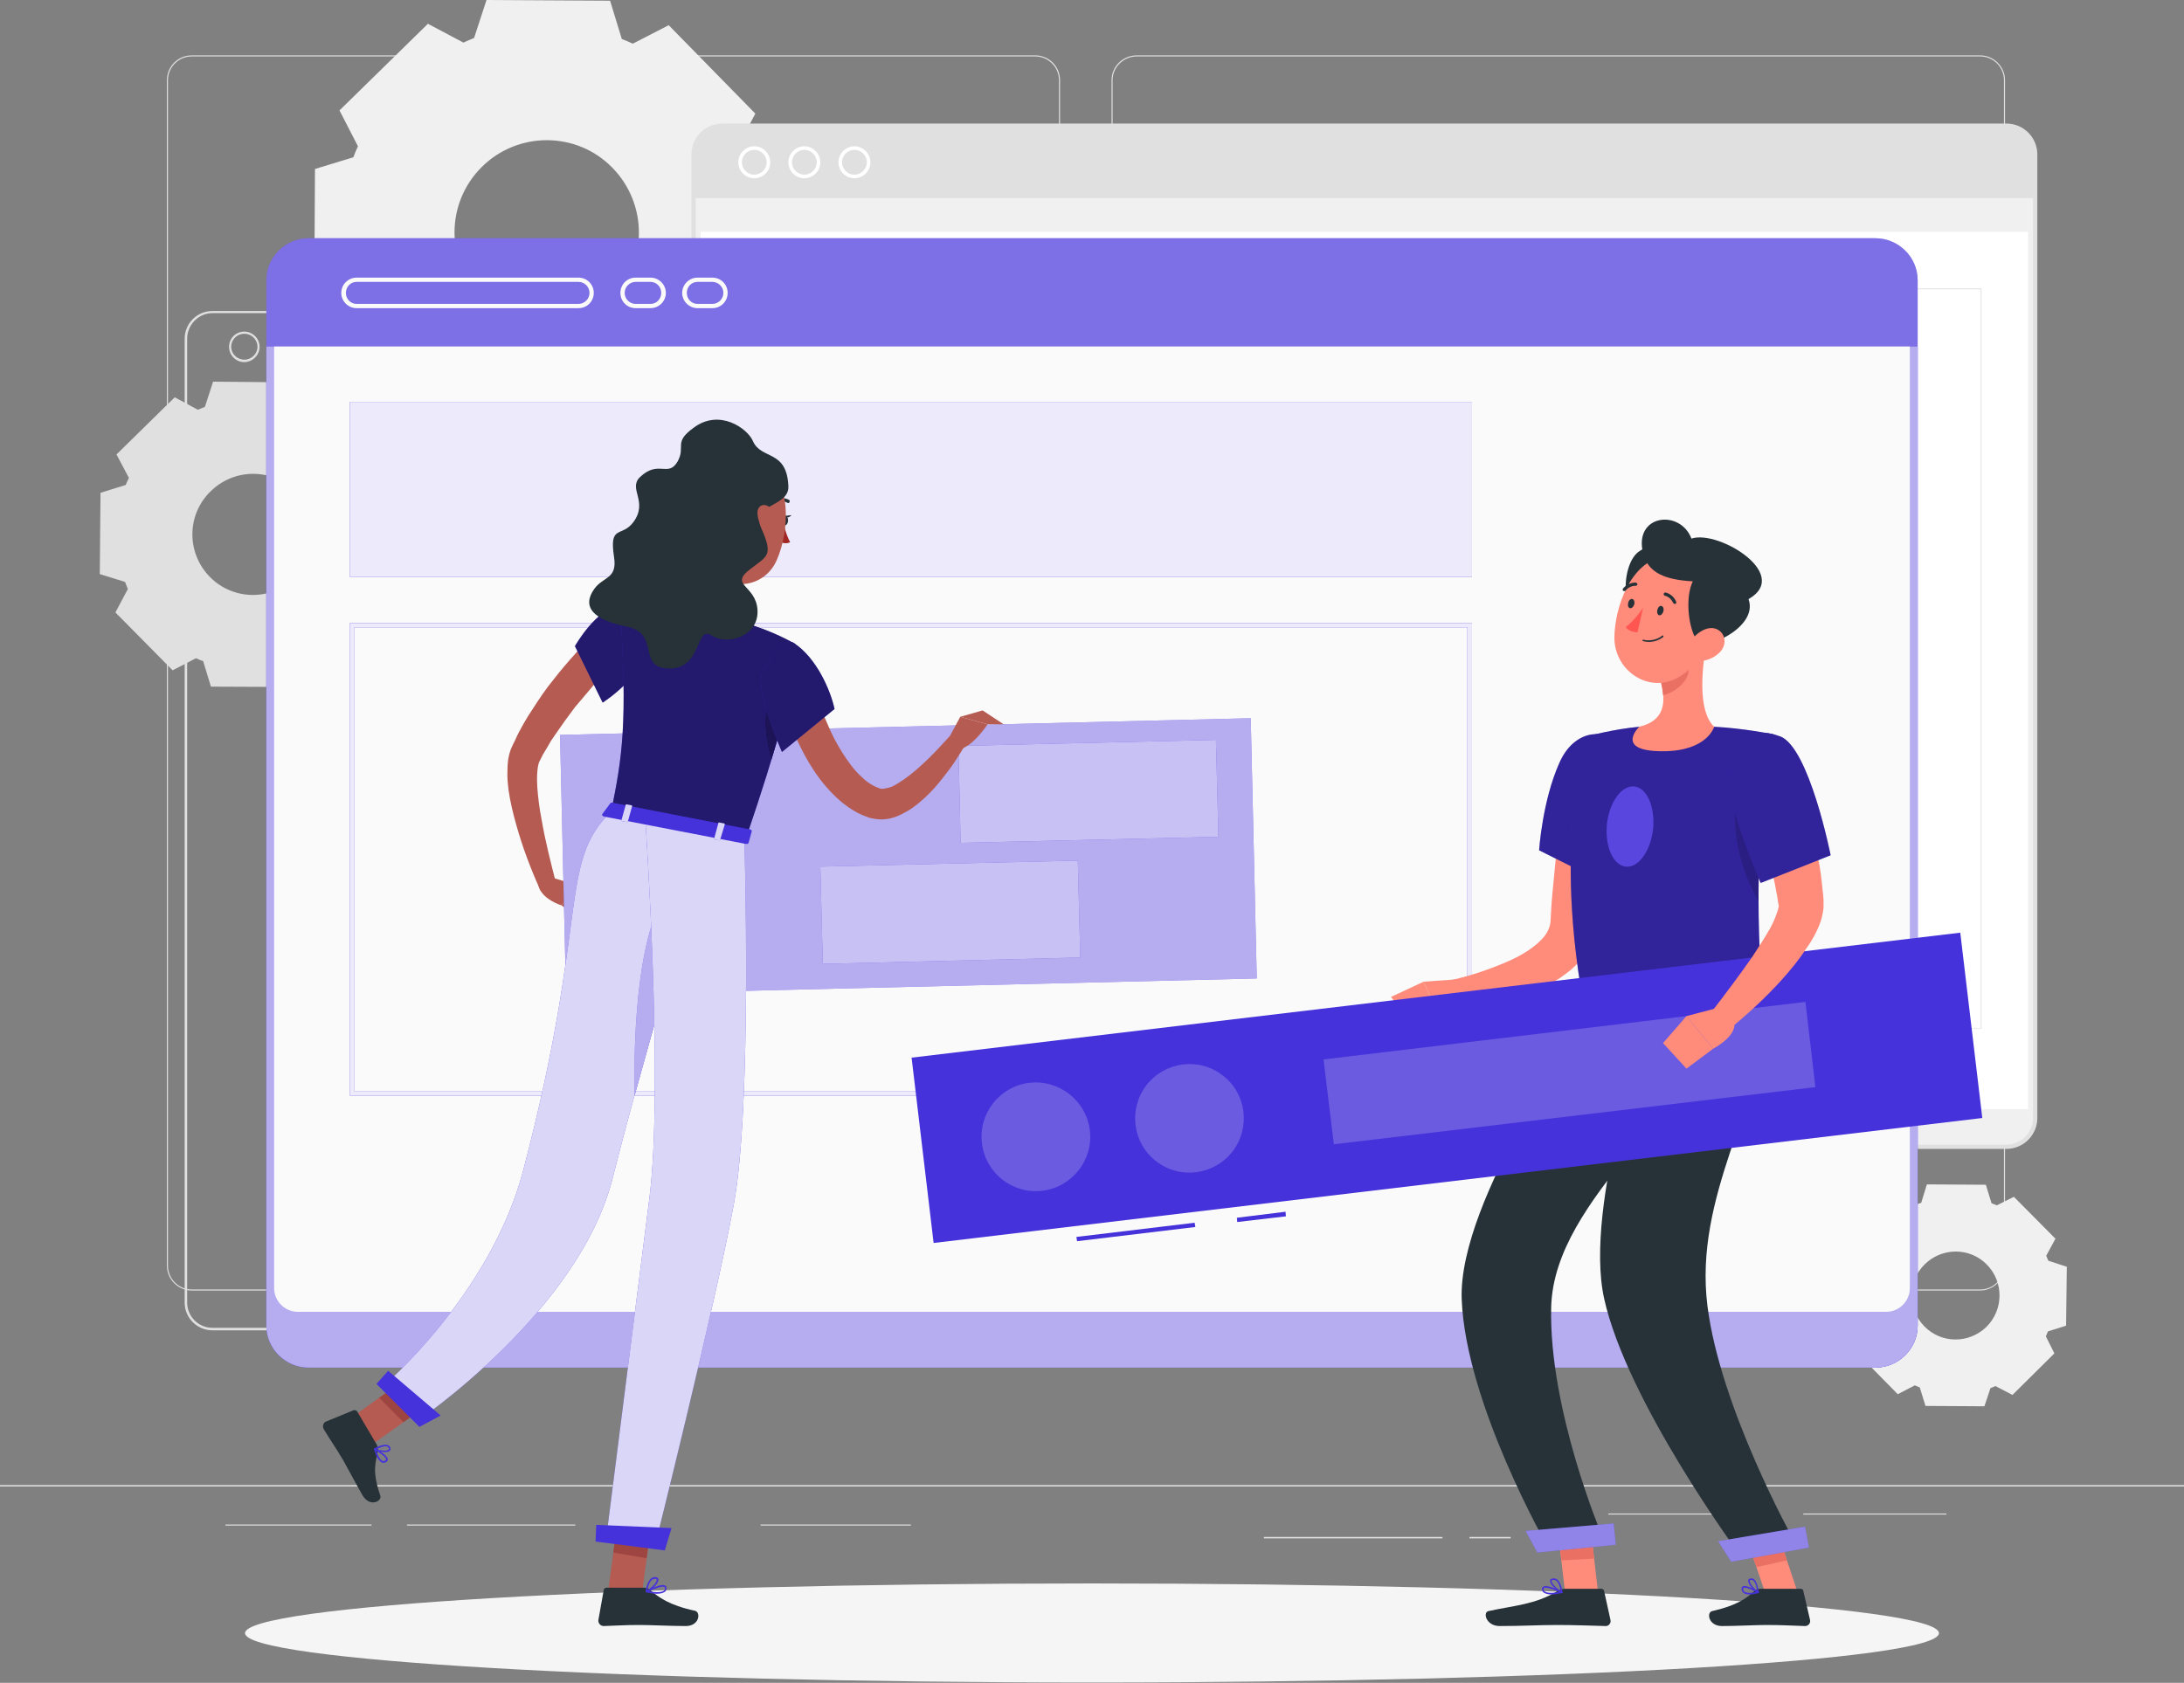 <svg xmlns="http://www.w3.org/2000/svg" viewBox="0 0 615 474" width="615" height="474"><rect x="0" y="0" width="615" height="474" fill="#808080" stroke="none"/><title>5204985_Setup 1-svg</title><style>		.s0 { fill: #e0e0e0 } 		.s1 { fill: #f0f0f0 } 		.s2 { fill: #ffffff } 		.s3 { fill: #e6e6e6 } 		.s4 { fill: #f5f5f5 } 		.s5 { fill: #4632da } 		.s6 { opacity: .3;fill: #ffffff } 		.s7 { fill: #fafafa } 		.s8 { opacity: .6;fill: #ffffff } 		.s9 { opacity: .9;fill: #ffffff } 		.s10 { fill: #ff8b7b } 		.s11 { fill: #263238 } 		.s12 { opacity: .3;fill: #000000 } 		.s13 { fill: #ea7063 } 		.s14 { opacity: .1;fill: #ffffff } 		.s15 { opacity: .4;fill: #000000 } 		.s16 { opacity: .4;fill: #ffffff } 		.s17 { fill: #ff5652 } 		.s18 { opacity: .2;fill: #ffffff } 		.s19 { fill: #b55b52 } 		.s20 { opacity: .5;fill: #000000 } 		.s21 { opacity: .7;fill: #ffffff } 		.s22 { fill: #a02724 } 		.s23 { fill: #9e4541 } 		.s24 { opacity: .6;fill: #000000 } 		.s25 { opacity: .8;fill: #ffffff } 	</style><path id="Layer" class="s0" d="m615 418.3h-615v0.4h615z"></path><path id="Layer" class="s0" d="m548.1 426.3h-40.3v0.3h40.3z"></path><path id="Layer" class="s0" d="m406.2 432.9h-50.3v0.4h50.3z"></path><path id="Layer" class="s0" d="m425.4 432.9h-11.6v0.4h11.6z"></path><path id="Layer" class="s0" d="m162 429.4h-47.4v0.3h47.4z"></path><path id="Layer" class="s0" d="m256.5 429.4h-42.3v0.3h42.3z"></path><path id="Layer" class="s0" d="m495.9 426.3h-43v0.3h43z"></path><path id="Layer" class="s0" d="m104.6 429.4h-41.1v0.3h41.1z"></path><path id="Layer" fill-rule="evenodd" class="s0" d="m291.5 363.5h-237.5c-3.9 0-7-3.2-7-7v-333.9c0-3.9 3.1-7 7-7h237.5c3.9 0 7 3.1 7 7v333.9c0 3.8-3.1 7-7 7zm-237.5-347.6c-3.7 0-6.7 3-6.7 6.7v333.9c0 3.7 3 6.7 6.7 6.7h237.5c3.7 0 6.7-3 6.7-6.7v-333.9c0-3.7-3-6.7-6.7-6.7z"></path><path id="Layer" fill-rule="evenodd" class="s0" d="m557.6 363.5h-237.5c-3.9 0-7.1-3.2-7.1-7v-333.9c0-3.9 3.2-7 7.1-7h237.5c3.8 0 7 3.1 7 7v333.9c0 3.8-3.2 7-7 7zm-237.5-347.6c-3.7 0-6.8 3-6.8 6.7v333.9c0 3.7 3.1 6.7 6.8 6.7h237.5c3.7 0 6.7-3 6.7-6.7v-333.9c0-3.7-3-6.7-6.7-6.7z"></path><path id="Layer" fill-rule="evenodd" class="s1" d="m177.4 118.9q-1.5 0.7-3 1.3l-3.5 10.8-34.8-0.3-3.3-10.8q0 0 0 0-1.6-0.6-3.1-1.3l-10.1 5.2-24.4-24.8 5.3-10q0 0 0 0-0.7-1.6-1.3-3.1l-10.7-3.5 0.2-34.8 10.8-3.3q0.6-1.6 1.3-3.1l-5.2-10.1 24.9-24.4 10 5.3q0 0 0 0 1.5-0.7 3-1.3l3.5-10.7 34.8 0.2 3.3 10.8q1.6 0.6 3.1 1.3 0 0 0 0l10.1-5.2 24.4 24.9-5.3 10q0.7 1.5 1.3 3l10.8 3.5-0.3 34.8-10.8 3.3q0 0 0 0-0.6 1.6-1.3 3.1 0 0 0 0l5.2 10.1-24.9 24.4zm-5-71.7c-10-10.2-26.5-10.3-36.7-0.2-10.2 10.1-10.3 26.5-0.2 36.7 10 10.2 26.5 10.3 36.7 0.3 10.2-10.1 10.3-26.5 0.2-36.8z"></path><path id="Layer" fill-rule="evenodd" class="s0" d="m86.6 185.6q-1 0.5-2 0.8l-2.3 7.1-22.9-0.1-2.2-7.2q-1-0.3-2-0.8l-6.6 3.4-16.1-16.3 3.5-6.6q-0.4-1-0.8-2l-7.1-2.2 0.2-22.9 7.1-2.2q0.4-1 0.9-2l-3.5-6.6 16.4-16.1 6.5 3.5q0 0 0 0 1-0.4 2-0.8l2.3-7.1 22.9 0.2 2.2 7.1q1 0.4 2 0.8l6.6-3.4 16.1 16.3-3.5 6.6q0.4 1 0.8 2l7.1 2.3-0.2 22.9-7.1 2.1q-0.4 1-0.9 2 0 0 0 0l3.5 6.6-16.4 16.1zm-3.2-47.1c-6.7-6.7-17.4-6.7-24.1-0.1-6.8 6.6-6.8 17.4-0.2 24.1 6.6 6.7 17.4 6.8 24.1 0.1 6.7-6.6 6.8-17.4 0.2-24.1z"></path><path id="Layer" fill-rule="evenodd" class="s1" d="m561.9 390.4q-0.7 0.3-1.4 0.6l-1.7 5.1-16.6-0.1-1.6-5.2q-0.7-0.3-1.4-0.6l-4.8 2.5-11.7-11.9 2.5-4.7q-0.3-0.8-0.6-1.5l-5.1-1.6 0.1-16.7 5.2-1.5q0.2-0.8 0.6-1.5l-2.5-4.8 11.8-11.7 4.8 2.6q0 0 0 0 0.7-0.4 1.5-0.6l1.6-5.2 16.6 0.1 1.6 5.2q0.8 0.3 1.5 0.6 0 0 0 0l4.8-2.4 11.7 11.8-2.6 4.8q0.3 0.7 0.6 1.4l5.2 1.7-0.2 16.6-5.1 1.6q-0.3 0.7-0.6 1.4 0 0 0 0l2.4 4.8-11.8 11.7zm-2.4-34.2c-4.8-4.9-12.6-4.9-17.5-0.1-4.9 4.8-4.9 12.6-0.1 17.5 4.8 4.9 12.6 4.9 17.5 0.1 4.8-4.8 4.9-12.6 0.1-17.5z"></path><path id="Layer" fill-rule="evenodd" class="s0" d="m421.4 374.7h-361.6c-4.3 0-7.8-3.5-7.8-7.8v-271.5c0-4.3 3.5-7.8 7.8-7.8h361.6c4.3 0 7.8 3.5 7.8 7.8v271.5c0 4.3-3.5 7.8-7.8 7.8zm-361.6-286.5c-3.9 0-7.1 3.3-7.1 7.2v271.5c0 3.9 3.2 7.1 7.1 7.1h361.6c3.9 0 7.2-3.2 7.2-7.1v-271.5c0-3.9-3.3-7.2-7.2-7.2z"></path><path id="Layer" fill-rule="evenodd" class="s0" d="m68.8 102c-2.4 0-4.3-2-4.3-4.3 0-2.4 1.9-4.3 4.3-4.3 2.3 0 4.3 1.9 4.3 4.3 0 2.3-2 4.3-4.3 4.3zm0-8c-2 0-3.7 1.6-3.7 3.7 0 2 1.7 3.6 3.7 3.6 2 0 3.7-1.6 3.7-3.6 0-2.1-1.7-3.7-3.7-3.7z"></path><path id="Layer" fill-rule="evenodd" class="s0" d="m82.9 102c-2.4 0-4.3-2-4.3-4.3 0-2.4 1.9-4.3 4.3-4.3 2.4 0 4.3 1.9 4.3 4.3 0 2.3-1.9 4.3-4.3 4.3zm0-8c-2 0-3.7 1.6-3.7 3.7 0 2 1.7 3.6 3.7 3.6 2 0 3.7-1.6 3.7-3.6 0-2.1-1.7-3.7-3.7-3.7z"></path><path id="Layer" fill-rule="evenodd" class="s0" d="m97 102c-2.3 0-4.3-2-4.3-4.3 0-2.4 2-4.3 4.3-4.3 2.4 0 4.3 1.9 4.3 4.3 0 2.3-1.9 4.3-4.3 4.3zm0-8c-2 0-3.7 1.6-3.7 3.7 0 2 1.7 3.6 3.7 3.6 2 0 3.7-1.6 3.7-3.6 0-2.1-1.7-3.7-3.7-3.7z"></path><path id="Layer" class="s0" d="m565 322.4h-361.6c-4.1 0-7.5-3.4-7.5-7.5v-271.4c0-4.1 3.4-7.5 7.5-7.5h361.6c4.1 0 7.5 3.4 7.5 7.5v271.4c0 4.1-3.4 7.5-7.5 7.5z"></path><path id="Layer" fill-rule="evenodd" class="s0" d="m565 323.6h-361.6c-4.8 0-8.7-3.9-8.7-8.7v-271.4c0-4.8 3.9-8.7 8.7-8.7h361.6c4.8 0 8.7 3.9 8.7 8.7v271.4c0 4.8-3.9 8.7-8.7 8.7zm-361.6-286.4c-3.4 0-6.2 2.8-6.2 6.3v271.4c0 3.5 2.8 6.3 6.2 6.3h361.6c3.4 0 6.2-2.8 6.2-6.3v-271.4c0-3.5-2.8-6.3-6.2-6.3z"></path><path id="Layer" class="s1" d="m195.9 55.4v259.5c0 4.1 3.4 7.5 7.5 7.5h361.6c4.1 0 7.5-3.4 7.5-7.5v-259.5z"></path><path id="Layer" class="s2" d="m571.1 65.3h-373.8v247.1h373.8z"></path><path id="Layer" fill-rule="evenodd" class="s3" d="m557.9 289.8h-347.3q-0.2 0-0.2-0.1v-208.4q0-0.1 0.2-0.1h347.3q0.1 0 0.1 0.1v208.4c0 0.1-0.1 0.1-0.1 0.1zm-347.2-0.2h347v-208.1h-347z"></path><path id="Layer" fill-rule="evenodd" class="s2" d="m212.4 50.2c-2.5 0-4.5-2-4.5-4.5 0-2.4 2-4.5 4.5-4.5 2.5 0 4.5 2.1 4.5 4.5 0 2.5-2 4.5-4.5 4.5zm0-8c-1.9 0-3.5 1.6-3.5 3.5 0 1.9 1.6 3.5 3.5 3.5 1.9 0 3.5-1.6 3.5-3.5 0-1.9-1.6-3.5-3.5-3.5z"></path><path id="Layer" fill-rule="evenodd" class="s2" d="m226.5 50.2c-2.5 0-4.5-2-4.5-4.5 0-2.4 2-4.5 4.5-4.5 2.5 0 4.5 2.1 4.5 4.5 0 2.5-2 4.5-4.5 4.5zm0-8c-1.9 0-3.5 1.6-3.5 3.5 0 1.9 1.6 3.5 3.5 3.5 1.9 0 3.5-1.6 3.5-3.5 0-1.9-1.6-3.5-3.5-3.5z"></path><path id="Layer" fill-rule="evenodd" class="s2" d="m240.6 50.2c-2.5 0-4.5-2-4.5-4.5 0-2.4 2-4.5 4.5-4.5 2.5 0 4.5 2.1 4.5 4.5 0 2.5-2 4.5-4.5 4.5zm0-8c-1.9 0-3.5 1.6-3.5 3.5 0 1.9 1.6 3.5 3.5 3.5 1.9 0 3.5-1.6 3.5-3.5 0-1.9-1.6-3.5-3.5-3.5z"></path><path id="Layer" class="s0" d="m572.5 54.9h-376.6v0.9h376.6z"></path><path id="Layer" class="s1" d="m366.7 265.4h172.2v-175.5h-172.2z"></path><path id="Layer" class="s1" d="m219.1 147h113.7v-57.1h-113.7z"></path><path id="Layer" class="s1" d="m219.1 312.4h113.7v-144.1h-113.7z"></path><path id="Layer" class="s4" d="m307.5 473.9c131.7 0 238.5-6.2 238.5-13.9 0-7.7-106.8-14-238.5-14-131.7 0-238.5 6.3-238.5 14 0 7.7 106.8 13.9 238.5 13.9z"></path><path id="Layer" class="s5" d="m528.1 67.1h-441.2c-6.5 0-11.9 5.3-11.9 11.8v294.5c0 6.5 5.4 11.8 11.9 11.8h441.2c6.5 0 11.9-5.3 11.9-11.8v-294.5c0-6.5-5.4-11.8-11.9-11.8z"></path><path id="Layer" class="s6" d="m528.1 67.1h-441.2c-6.5 0-11.9 5.3-11.9 11.8v294.5c0 6.5 5.4 11.8 11.9 11.8h441.2c6.5 0 11.9-5.3 11.9-11.8v-294.5c0-6.5-5.4-11.8-11.9-11.8z"></path><path id="Layer" fill-rule="evenodd" class="s7" d="m162.9 86.8h-62.5c-2.3 0-4.3-1.9-4.3-4.3 0-2.4 2-4.3 4.3-4.3h62.5c2.4 0 4.3 1.9 4.3 4.3 0 2.4-1.9 4.3-4.3 4.3zm-62.5-7.4c-1.7 0-3 1.4-3 3.1 0 1.7 1.3 3.1 3 3.1h62.5c1.7 0 3.1-1.4 3.1-3.1 0-1.7-1.4-3.1-3.1-3.1z"></path><path id="Layer" fill-rule="evenodd" class="s7" d="m183.2 86.8h-4.2c-2.4 0-4.3-1.9-4.3-4.3 0-2.4 1.9-4.3 4.3-4.3h4.2c2.3 0 4.3 1.9 4.3 4.3 0 2.4-2 4.3-4.3 4.3zm-4.2-7.4c-1.7 0-3.1 1.4-3.1 3.1 0 1.7 1.4 3.1 3.1 3.1h4.2c1.7 0 3-1.4 3-3.1 0-1.7-1.3-3.1-3-3.1z"></path><path id="Layer" fill-rule="evenodd" class="s7" d="m200.6 86.8h-4.2c-2.3 0-4.3-1.9-4.3-4.3 0-2.4 2-4.3 4.3-4.3h4.2c2.4 0 4.3 1.9 4.3 4.3 0 2.4-1.9 4.3-4.3 4.3zm-4.2-7.4c-1.7 0-3 1.4-3 3.1 0 1.7 1.3 3.1 3 3.1h4.2c1.7 0 3.1-1.4 3.1-3.1 0-1.7-1.4-3.1-3.1-3.1z"></path><path id="Layer" class="s5" d="m75 97.6v275.8c0 6.5 5.4 11.8 11.9 11.8h441.2c6.5 0 11.9-5.3 11.9-11.8v-275.8z"></path><path id="Layer" class="s8" d="m75 97.6v275.8c0 6.5 5.4 11.8 11.9 11.8h441.2c6.5 0 11.9-5.3 11.9-11.8v-275.8z"></path><path id="Layer" class="s7" d="m77.2 97.6v265.2c0 3.7 3 6.7 6.7 6.7h447.2c3.7 0 6.7-3 6.7-6.7v-265.2z"></path><path id="Layer" class="s5" d="m98.5 113.2v49.3h316v-49.3z"></path><path id="Layer" class="s9" d="m98.5 113.2v49.3h316v-49.3z"></path><path id="Layer" fill-rule="evenodd" class="s5" d="m414.5 308.6h-316v-133.1h316zm-314.8-131.9v130.6h313.5v-130.6z"></path><path id="Layer" fill-rule="evenodd" class="s9" d="m414.5 308.6h-316v-133.1h316zm-314.8-131.9v130.6h313.5v-130.6z"></path><path id="Layer" class="s10" d="m450 448.5h-9.3l-2.5-21.5h9.3z"></path><path id="Layer" class="s10" d="m506.2 448.5h-9.2l-7.3-21.5h9.3z"></path><path id="Layer" class="s11" d="m495.7 447.5h11.3c0.4 0 0.8 0.2 0.8 0.6l1.9 8.2c0.2 0.9-0.5 1.7-1.4 1.7-3.6-0.1-6.3-0.3-10.9-0.3-2.8 0-8.6 0.3-12.5 0.3-3.8 0-4.4-3.8-2.8-4.2 7.1-1.6 9.8-3.7 12.1-5.8 0.4-0.3 1-0.5 1.5-0.5z"></path><path id="Layer" class="s11" d="m440.8 447.5h10.1c0.4 0 0.7 0.2 0.8 0.6l1.8 8.2c0.2 0.9-0.5 1.7-1.3 1.7-3.7-0.1-9-0.3-13.6-0.3-5.3 0-10 0.3-16.3 0.3-3.8 0-4.8-3.8-3.2-4.2 7.2-1.6 13.1-1.8 19.4-5.6 0.7-0.4 1.5-0.7 2.3-0.7z"></path><path id="Layer" class="s10" d="m455.3 218.3c-0.9 7.2-1.9 14.4-3 21.6l-3.2 21.8c-0.5 2.7-1.7 5.3-3.1 7.4-1.5 2.2-3.3 3.9-5.1 5.2-3.7 2.8-7.5 4.5-11.3 5.8-3.8 1.2-7.6 2.1-11.4 2.6q-2.9 0.5-5.7 0.7c-1.9 0.1-3.8 0.2-5.8 0.2l-0.6-6.9c3.3-0.8 6.8-1.6 10.1-2.7 3.3-1.1 6.5-2.3 9.5-3.7 3-1.4 5.7-3.1 7.7-5 1-0.9 1.8-1.9 2.3-2.8 0.5-1 0.8-1.8 0.9-2.7l0.3-5.2q0.2-2.8 0.5-5.5 0.5-5.5 1.1-11c0.8-7.3 1.7-14.5 2.9-21.8z"></path><path id="Layer" class="s5" d="m458.3 213.6c3.2 8.3-4.3 36.2-4.3 36.2l-20.6-10.3c0 0 0.9-13.9 5.7-24.6 4.7-10.8 15.8-10.4 19.2-1.3z"></path><path id="Layer" class="s12" d="m458.3 213.6c3.2 8.3-4.3 36.2-4.3 36.2l-20.6-10.3c0 0 0.9-13.9 5.7-24.6 4.7-10.8 15.8-10.4 19.2-1.3z"></path><path id="Layer" class="s10" d="m411 275.8l-10.1 0.7 4.7 10.9c0 0 6.5 0 8.3-6.5z"></path><path id="Layer" class="s10" d="m391.7 280.8l5.7 7.6 8.2-1-4.7-10.9z"></path><path id="Layer" class="s13" d="m438.2 427.1l1.5 12.4 9.2-0.5-1.4-11.9z"></path><path id="Layer" class="s13" d="m499 427.1h-9.3l4.9 14.3 8.6-1.9z"></path><path id="Layer" class="s5" d="m447.3 207.3c0 0-10.9 28-0.5 80.2 14.9 0 42.3 0 49.6 0 0.3-7.6-4.4-44.8 2.9-80.7 0 0-8.5-1.7-16.6-2.1-6.3-0.3-15.5-0.5-21.1 0-7.4 0.7-14.3 2.6-14.3 2.6z"></path><path id="Layer" class="s12" d="m447.3 207.3c0 0-10.9 28-0.5 80.2 14.9 0 42.3 0 49.6 0 0.3-7.6-4.4-44.8 2.9-80.7 0 0-8.5-1.7-16.6-2.1-6.3-0.3-15.5-0.5-21.1 0-7.4 0.7-14.3 2.6-14.3 2.6z"></path><path id="Layer" class="s5" d="m465.5 233.5c-0.7 6.2-4.1 11-7.7 10.6-3.6-0.4-5.9-5.7-5.3-12 0.7-6.2 4.1-10.9 7.7-10.6 3.6 0.4 5.9 5.8 5.3 12z"></path><path id="Layer" class="s14" d="m465.5 233.5c-0.7 6.2-4.1 11-7.7 10.6-3.6-0.4-5.9-5.7-5.3-12 0.7-6.2 4.1-10.9 7.7-10.6 3.6 0.4 5.9 5.8 5.3 12z"></path><path id="Layer" class="s5" d="m489.2 224c1.6-8.2 4.8-6.8 7.8-2.8-1.5 11.6-1.9 22.8-1.8 32.8-2-3.5-8.7-16.3-6-30z"></path><path id="Layer" class="s15" d="m489.2 224c1.6-8.2 4.8-6.8 7.8-2.8-1.5 11.6-1.9 22.8-1.8 32.8-2-3.5-8.7-16.3-6-30z"></path><path id="Layer" class="s10" d="m480.6 181c-1.3 6.7-2.7 19.2 2.1 23.7 0 0-1.9 6.9-14.5 6.9-13.8 0-6.6-6.9-6.6-6.9 7.6-1.8 7.4-7.4 6.1-12.7z"></path><path id="Layer" class="s13" d="m475.3 185.5l-7.6 6.5c0.3 1.3 0.5 2.5 0.6 3.8 2.9-0.5 6.9-3.6 7.2-6.7 0.1-1.5 0.1-2.9-0.2-3.6z"></path><path id="Layer" class="s11" d="m461.3 155.5c-5.1 4-5.1 19.9 2.7 20.2 7.7 0.3 7-27.7-2.7-20.2z"></path><path id="Layer" class="s10" d="m482.6 172.9c-2.7 8.8-3.8 14.1-9.5 17.6-8.4 5.3-18.5-1.4-18.5-10.9 0.1-8.5 4.5-21.4 14.1-22.9 9.4-1.4 16.6 7.4 13.9 16.2z"></path><path id="Layer" class="s11" d="m479.9 181.5c-5.2 0.9-8.1-25.8 4.3-19.9 17.5 8.4 4 18.6-4.3 19.9z"></path><path id="Layer" class="s11" d="m480.3 164c-6.3-0.5-15.6-0.2-17.6-8.1-2.8-11 10.4-12.6 13.6-4.2 7.8-2.6 29.4 10.8 15 17.6z"></path><path id="Layer" class="s10" d="m484.2 183.8c-1.7 1.7-4.1 2.5-6.2 2.4-3 0-3.7-3-2.1-5.4 1.4-2.2 4.8-4.8 7.5-3.6 2.7 1.2 2.9 4.6 0.8 6.6z"></path><path id="Layer" class="s11" d="m446.8 287.5c0 0-36.2 50.1-35.2 78.4 1.1 29.5 24.4 70.1 24.4 70.1l15.1-3.5c0 0-15-35.4-14.3-64.3 0.8-31.5 42.6-56.4 42.6-80.7-15.3 0-32.6 0-32.6 0z"></path><path id="Layer" class="s11" d="m464.4 287.5c0 0-18.5 51.7-12.7 78.2 6.4 29.1 38.1 72.1 38.1 72.1l15.2-4.2c0 0-20.6-37-24.2-65.8-3.9-31.2 15.6-57.1 15.6-80.3-19 0-32 0-32 0z"></path><path id="Layer" class="s5" d="m487.5 439.9l21.9-4-1.1-5.9-24.5 4.1z"></path><path id="Layer" class="s16" d="m487.5 439.9l21.9-4-1.1-5.9-24.5 4.1z"></path><path id="Layer" class="s5" d="m432.9 437.3l22.1-2.2-0.6-6-24.8 2.1z"></path><path id="Layer" class="s16" d="m432.9 437.3l22.1-2.2-0.6-6-24.8 2.1z"></path><path id="Layer" class="s11" d="m468.4 172.2c-0.2 0.7-0.7 1.2-1.2 1.1-0.4-0.1-0.7-0.8-0.5-1.5 0.2-0.8 0.7-1.3 1.2-1.1 0.4 0.1 0.7 0.7 0.5 1.5z"></path><path id="Layer" class="s11" d="m460.2 170.2c-0.2 0.7-0.7 1.2-1.2 1.1-0.5-0.1-0.7-0.8-0.5-1.5 0.1-0.7 0.7-1.2 1.1-1.1 0.5 0.1 0.8 0.8 0.6 1.5z"></path><path id="Layer" class="s17" d="m462.7 171.2c0 0-2.6 3.8-4.9 5.4 0.9 1.5 3.3 1.5 3.3 1.5z"></path><path id="Layer" class="s11" d="m464.4 180.8q-0.8 0-1.7-0.2c-0.1 0-0.2-0.2-0.2-0.3 0.1-0.1 0.2-0.2 0.3-0.1 3.2 0.7 5.2-1.1 5.3-1.2 0 0 0.2 0 0.3 0 0 0.1 0 0.3 0 0.4-0.1 0-1.6 1.4-4 1.4z"></path><path id="Layer" class="s11" d="m471.6 170.1c-0.1 0-0.3-0.1-0.4-0.2-0.8-1.8-2.3-2.1-2.4-2.1-0.2-0.1-0.4-0.3-0.3-0.5 0-0.3 0.2-0.4 0.5-0.4 0.1 0 2.1 0.4 3 2.6 0.1 0.2 0 0.5-0.2 0.6q-0.1 0-0.2 0z"></path><path id="Layer" class="s11" d="m457.4 166.5q-0.2 0-0.3-0.1c-0.2-0.1-0.2-0.4-0.1-0.6 1.6-1.9 3.6-1.7 3.7-1.7 0.2 0.1 0.4 0.3 0.4 0.5-0.1 0.3-0.3 0.4-0.5 0.4-0.1 0-1.7-0.1-2.9 1.4q-0.1 0.1-0.3 0.1z"></path><path id="Layer" class="s5" d="m336.4 344.4l-33.3 4 0.2 1.2 33.3-4z"></path><path id="Layer" class="s5" d="m362 341.3l-13.7 1.7 0.1 1.2 13.7-1.6z"></path><path id="Layer" class="s5" d="m552 262.7l-295.3 35.2 6.2 52.2 295.3-35.2z"></path><path id="Layer" class="s5" d="m508.4 282.2l-135.7 16.2 2.9 23.9 135.6-16.1z"></path><path id="Layer" class="s18" d="m508.4 282.2l-135.7 16.2 2.9 23.9 135.6-16.1z"></path><path id="Layer" class="s5" d="m306.9 318.4c1 8.3-5 16-13.4 17-8.4 1-16-5-17-13.4-1-8.4 5-16 13.3-17 8.4-1 16.1 5 17.1 13.4z"></path><path id="Layer" class="s18" d="m306.9 318.4c1 8.3-5 16-13.4 17-8.4 1-16-5-17-13.4-1-8.4 5-16 13.3-17 8.4-1 16.1 5 17.1 13.4z"></path><path id="Layer" class="s5" d="m347.1 324.3c5.1-6.7 3.9-16.3-2.8-21.4-6.7-5.2-16.3-3.9-21.5 2.8-5.1 6.7-3.9 16.3 2.8 21.4 6.7 5.2 16.3 3.9 21.5-2.8z"></path><path id="Layer" class="s18" d="m347.1 324.3c5.1-6.7 3.9-16.3-2.8-21.4-6.7-5.2-16.3-3.9-21.5 2.8-5.1 6.7-3.9 16.3 2.8 21.4 6.7 5.2 16.3 3.9 21.5-2.8z"></path><path id="Layer" class="s10" d="m502.9 214c0.8 1.7 1.4 3.3 2.1 4.9q0.9 2.4 1.8 4.9 1.8 4.9 3.2 9.9c1 3.4 1.7 6.8 2.4 10.3l0.4 2.7 0.3 2.7c0.1 0.9 0.2 1.8 0.3 2.7l0.1 1.4v0.3 0.6c0 0.4 0 0.8 0 1.2-0.3 3.1-1.2 5.1-2.1 7-0.9 1.8-1.9 3.4-3 4.9-2 3.1-4.3 5.8-6.6 8.4-4.7 5.2-9.7 9.8-15 14.1l-4.9-4.9c4-5.2 8-10.5 11.6-15.7 1.8-2.7 3.5-5.4 5-8 0.7-1.3 1.3-2.6 1.7-3.8 0.5-1.2 0.7-2.3 0.7-2.6-0.1-0.1-0.1-0.1-0.1-0.1 0 0 0 0.1 0 0v-0.3l-0.2-1.1c-0.1-0.8-0.2-1.5-0.4-2.3l-0.4-2.2-0.5-2.3q-1.2-4.5-2.6-9-1.5-4.5-3.2-9-0.8-2.3-1.7-4.5l-1.7-4.3z"></path><path id="Layer" class="s5" d="m501.3 207.4c8.2 3.2 14.2 33.5 14.2 33.5l-19.7 7.8c0 0-6.7-15.3-8.9-26.5-2.3-11.9 5-18.4 14.3-14.8z"></path><path id="Layer" class="s12" d="m501.3 207.4c8.2 3.2 14.2 33.5 14.2 33.5l-19.7 7.8c0 0-6.7-15.3-8.9-26.5-2.3-11.9 5-18.4 14.3-14.8z"></path><path id="Layer" fill-rule="evenodd" class="s5" d="m492.7 449.1c-0.7 0-1.4-0.1-1.8-0.5q-0.5-0.4-0.5-1.2c0-0.3 0.2-0.5 0.4-0.6 1-0.5 4 1.3 4.4 1.5q0.1 0.1 0.1 0.3-0.1 0.1-0.2 0.1c-0.7 0.2-1.6 0.4-2.4 0.4zm-1.4-1.9q-0.2 0-0.3 0c-0.1 0-0.1 0.1-0.1 0.3q-0.1 0.5 0.3 0.8c0.5 0.4 1.7 0.5 3.3 0.1-1.1-0.6-2.5-1.2-3.2-1.2z"></path><path id="Layer" fill-rule="evenodd" class="s5" d="m495 448.8q0 0-0.1-0.1c-0.9-0.5-2.8-2.5-2.6-3.6 0-0.2 0.2-0.5 0.7-0.5q0.5-0.1 0.9 0.2c1.1 0.9 1.3 3.6 1.4 3.7q0 0.1-0.1 0.2-0.1 0.1-0.2 0.1zm-1.8-3.8q-0.1 0-0.1 0c-0.3 0-0.3 0.2-0.4 0.2-0.1 0.6 1.1 2.2 2.1 2.9-0.1-0.8-0.4-2.4-1.1-2.9q-0.3-0.2-0.5-0.2z"></path><path id="Layer" fill-rule="evenodd" class="s5" d="m436.9 449.1c-0.9 0-1.8-0.2-2.3-0.6q-0.4-0.4-0.4-1.1 0.1-0.4 0.4-0.5c1.1-0.7 4.8 1.2 5.3 1.4q0.1 0.1 0.1 0.3 0 0.1-0.2 0.1c-0.8 0.2-1.9 0.4-2.9 0.4zm-1.7-1.9q-0.2 0-0.4 0-0.1 0.1-0.1 0.3-0.1 0.4 0.2 0.7c0.6 0.5 2.1 0.6 4.2 0.2-1.3-0.6-3-1.2-3.9-1.2z"></path><path id="Layer" fill-rule="evenodd" class="s5" d="m439.8 448.8q-0.1 0-0.1-0.1c-1.1-0.5-3.4-2.5-3.2-3.5 0-0.3 0.2-0.6 0.8-0.6q0.7-0.1 1.2 0.3c1.2 1 1.5 3.5 1.5 3.6q0 0.1-0.1 0.2-0.1 0.1-0.1 0.1zm-2.3-3.8q-0.1 0-0.1 0c-0.4 0-0.5 0.2-0.5 0.2-0.1 0.7 1.4 2.3 2.6 2.9-0.1-0.7-0.5-2.2-1.2-2.8q-0.4-0.3-0.8-0.3z"></path><path id="Layer" class="s10" d="m484 283.8l-9.1 2.4 7.5 9.2c0 0 7.3-3.8 5.8-7.9z"></path><path id="Layer" class="s10" d="m468.3 293.8l6.6 7.2 7.5-5.6-7.5-9.2z"></path><path id="Layer" class="s19" d="m174.2 185.4c-2.1 2.1-4.3 4.4-6.3 6.7-2 2.4-4 4.7-6 7.1q-2.8 3.7-5.4 7.5l-1.3 1.9-1.1 1.9q-0.6 1-1.2 2l-0.9 1.8c-0.4 0.6-0.6 1.9-0.7 3.2-0.1 1.3-0.1 2.7 0 4.2 0.2 2.9 0.6 6 1.2 9.1q0.8 4.6 1.9 9.2c0.7 3 1.5 6.1 2.3 9.2l-4.5 1.6c-2.7-5.9-5-12-6.8-18.4-0.9-3.2-1.7-6.4-2.2-9.9-0.2-1.7-0.4-3.5-0.3-5.4 0-1.8 0.1-3.8 1-6.2 0.3-0.6 0.4-0.9 0.6-1.3l0.6-1.2q0.5-1.2 1.1-2.3l1.2-2.2 1.3-2.2c1.8-2.8 3.6-5.6 5.6-8.3 2-2.6 4.1-5.2 6.3-7.7 2.2-2.5 4.4-4.9 6.9-7.3z"></path><path id="Layer" class="s5" d="m174.7 170.7c-6.6 0.3-12.8 11.3-12.8 11.3l7.8 15.9c0 0 12.7-8 12.8-17.6 0.1-6.3-1.3-9.9-7.8-9.6z"></path><path id="Layer" class="s20" d="m174.7 170.7c-6.6 0.3-12.8 11.3-12.8 11.3l7.8 15.9c0 0 12.7-8 12.8-17.6 0.1-6.3-1.3-9.9-7.8-9.6z"></path><path id="Layer" class="s19" d="m155.5 247.2l8 2.4-5.4 5.4c0 0-5.7-1.7-6.5-5.7z"></path><path id="Layer" class="s19" d="m168.3 255.8l-1.3 5.2-8.9-6 5.4-5.4z"></path><path id="Layer" class="s5" d="m352.2 202.3l-194.5 4.7 1.7 73.3 194.5-4.7z"></path><path id="Layer" class="s8" d="m352.2 202.3l-194.5 4.7 1.7 73.3 194.5-4.7z"></path><path id="Layer" class="s5" d="m342.4 208.4l-72.5 1.7 0.6 27.3 72.6-1.7z"></path><path id="Layer" class="s21" d="m342.4 208.4l-72.5 1.7 0.6 27.3 72.6-1.7z"></path><path id="Layer" class="s5" d="m303.5 242.4l-72.5 1.7 0.7 27.4 72.5-1.8z"></path><path id="Layer" class="s21" d="m303.5 242.4l-72.5 1.7 0.7 27.4 72.5-1.8z"></path><path id="Layer" class="s11" d="m220.1 146.5c-0.1 0.8 0.2 1.4 0.7 1.5 0.5 0.1 1-0.4 1.1-1.2 0.1-0.7-0.2-1.4-0.7-1.5-0.5-0.1-1 0.5-1.1 1.2z"></path><path id="Layer" class="s11" d="m221 145.3l1.9-0.2c0 0-1.2 1.3-1.9 0.2z"></path><path id="Layer" class="s22" d="m220.6 147.4c0 0 0.8 3.4 1.9 5.3-1.1 0.7-2.8 0-2.8 0z"></path><path id="Layer" class="s11" d="m222 141.7q-0.2 0-0.3-0.1c-1.7-0.9-3.2-0.2-3.3-0.2-0.2 0.1-0.5 0.1-0.6-0.2-0.1-0.2 0-0.5 0.2-0.6 0.1 0 2-0.9 4.2 0.2 0.2 0.2 0.3 0.4 0.1 0.6 0 0.2-0.2 0.3-0.3 0.3z"></path><path id="Layer" class="s19" d="m196.1 152.7c0.2 5.8-0.4 16.1-4.9 19 0 0 0.6 5.9 10.9 8 11.4 2.2 6.4-4.6 6.4-4.6-6-2.7-5.1-7.2-3.3-11.3z"></path><path id="Layer" class="s19" d="m227 186.2c0.8 2.9 1.7 6 2.6 9 1.1 2.9 2.1 5.9 3.4 8.7 1.2 2.9 2.6 5.6 4.2 8.1 1.6 2.5 3.3 4.9 5.3 6.7 1 1 2 1.8 3.1 2.4q0.8 0.5 1.7 0.8c0.3 0.1 0.3 0.1 0.5 0.2q0.2 0 0.4 0.1c0.6 0 1.7-0.2 2.9-0.6 1.1-0.5 2.3-1.3 3.5-2.1 4.8-3.4 9.3-8.2 13.5-12.9l4 2.7c-0.9 1.5-1.7 2.9-2.7 4.4q-1.3 2.1-2.9 4.1c-2.1 2.8-4.3 5.4-7.1 7.8-1.4 1.2-2.9 2.4-4.7 3.3-1.8 1-3.9 1.9-6.6 1.9q-1 0-2-0.2c-0.7-0.1-1.5-0.3-1.9-0.5q-1.5-0.5-2.8-1.2c-1.8-1-3.4-2.1-4.9-3.4-5.8-5.1-9.4-11.3-12.3-17.6q-2.2-4.7-3.8-9.6c-1.1-3.3-2.1-6.5-2.8-10z"></path><path id="Layer" class="s19" d="m267.6 207.1l2.8-5.2 7.7 2.1c0 0-4.6 7.1-8.6 7.1z"></path><path id="Layer" class="s19" d="m276.7 200.1l5.9 3.9h-4.5l-7.7-2.1z"></path><path id="Layer" class="s19" d="m171.3 447.9l9.5 0.7 2.9-21.8-9.5-0.7z"></path><path id="Layer" class="s19" d="m96.6 401l6.6 7 17.8-12.7-6.6-7.1z"></path><path id="Layer" class="s11" d="m106.1 406.9l-5.5-9.3c-0.2-0.3-0.6-0.5-1-0.4l-7.8 3.2c-0.8 0.3-1.1 1.4-0.6 2.2 1.9 3.2 3.1 4.7 5.5 8.8 1.4 2.5 3.4 6.3 5.4 9.8 2 3.4 5.5 1.7 5 0.1-2.5-7.3-1.2-9.4-0.7-12.7 0.1-0.6-0.1-1.2-0.3-1.7z"></path><path id="Layer" class="s11" d="m181.4 447.2h-10.6c-0.4 0-0.8 0.3-0.8 0.7l-1.5 8.4c-0.1 0.9 0.6 1.7 1.5 1.7 3.7-0.1 5.6-0.3 10.2-0.3 2.9 0 8.9 0.3 12.9 0.3 3.9 0 4.3-3.9 2.6-4.3-7.4-1.6-10.2-3.8-12.7-5.9-0.4-0.4-1-0.6-1.6-0.6z"></path><path id="Layer" class="s23" d="m183.7 426.8l-1.6 12.1-9.4-1.6 1.5-11.2z"></path><path id="Layer" class="s23" d="m114.4 388.2l6.6 7.1-7.4 5.3-6.8-6.9z"></path><path id="Layer" class="s5" d="m172.1 228.6c7.3 1.4 22.9 4.4 38 7.4 18-53 13.7-54.7 13.7-54.7 0 0-3.8-2.2-8.6-4q-0.3-0.2-0.5-0.2c-2.5-0.9-3-1.1-6.2-2-5.7-1.3-10.9-2.4-17.3-3.4q-0.7 0-1.3-0.1-1.7-0.2-3.4-0.4-1.2-0.1-2.3-0.2-1.2-0.1-2.4-0.1c-4.2-0.2-7.2-0.2-7.2-0.2 2.2 33.1 0.6 42.6-2.5 57.9z"></path><path id="Layer" class="s20" d="m172.1 228.6c7.3 1.4 22.9 4.4 38 7.4 18-53 13.7-54.7 13.7-54.7 0 0-3.8-2.2-8.6-4q-0.3-0.2-0.5-0.2c-2.5-0.9-3-1.1-6.2-2-5.7-1.3-10.9-2.4-17.3-3.4q-0.7 0-1.3-0.1-1.7-0.2-3.4-0.4-1.2-0.1-2.3-0.2-1.2-0.1-2.4-0.1c-4.2-0.2-7.2-0.2-7.2-0.2 2.2 33.1 0.6 42.6-2.5 57.9z"></path><path id="Layer" class="s5" d="m216.1 197.4c-1.5 7.4 0.1 13.6 1.1 16.6 3.2-10.4 5-17.4 6-22.3-2.9-0.4-6.1 0.6-7.1 5.7z"></path><path id="Layer" class="s24" d="m216.1 197.4c-1.5 7.4 0.1 13.6 1.1 16.6 3.2-10.4 5-17.4 6-22.3-2.9-0.4-6.1 0.6-7.1 5.7z"></path><path id="Layer" class="s5" d="m223.5 181.1c6.4 4.1 10.4 13.4 11.5 18.6l-14.8 12.1c0 0-8-18-5.4-22.6 2.8-4.7 6.3-9.7 8.7-8.1z"></path><path id="Layer" class="s20" d="m223.5 181.1c6.4 4.1 10.4 13.4 11.5 18.6l-14.8 12.1c0 0-8-18-5.4-22.6 2.8-4.7 6.3-9.7 8.7-8.1z"></path><path id="Layer" class="s19" d="m195.1 139.5c-0.9 9.4-1.5 13.3 2.4 19 5.9 8.5 17.6 7.9 21.3-0.9 3.4-7.9 4.4-21.8-4.1-27.3-8.3-5.3-18.6-0.1-19.6 9.2z"></path><path id="Layer" class="s11" d="m195.3 120.5c-5.8 4.2-2.1 5.2-4.5 9.5-2.7 4.6-5.4-0.6-10.6 4.4-3.4 3.3 2.4 6.8-1.8 12.6-3.3 4.5-6.9 0.6-5.5 9.8 1 6.3-2.9 5.5-5.5 9-3.7 5.1-0.4 8.8 9.1 10.7 9.5 1.9 2.8 11.5 11.7 11.8 9.7 0.3 7.5-12.4 12.2-9.3 4.6 2.9 13.4 0.2 12.9-7.3-0.5-7-8.2-6.8-1.9-11.5 4.8-3.7 6.4-3.7 2.9-11.6-2.9-6.8 7.9-5.7 7.7-11.6-0.4-10.5-7.7-7.4-10-12.8-1.5-3.5-9.4-9.2-16.7-3.7z"></path><path id="Layer" class="s19" d="m213.3 144.4c0 1.7 0.7 3.5 1.7 4.8 1.4 2 3.1 1.5 3.6-0.3 0.3-1.7 0.1-4.7-1.8-6-1.8-1.4-3.5-0.4-3.5 1.5z"></path><path id="Layer" class="s5" d="m200.1 234c0 0-18.6 62.1-27.6 97.9-9.6 37.8-55.2 68.5-55.2 68.5l-9.8-9.6c0 0 30.5-25.8 39.8-61 18.8-71.5 9.8-86.7 24.8-101.2z"></path><path id="Layer" class="s25" d="m200.1 234c0 0-18.6 62.1-27.6 97.9-9.6 37.8-55.2 68.5-55.2 68.5l-9.8-9.6c0 0 30.5-25.8 39.8-61 18.8-71.5 9.8-86.7 24.8-101.2z"></path><path id="Layer" class="s5" d="m118.1 401.9l-12.1-12.1 3.3-3.7 14.8 12.6z"></path><path id="Layer" class="s5" d="m191.4 247.2c-12.2 9.4-13 45.2-12.7 61.4 6.2-22.6 13.5-47.8 17.8-62.3-1.2-1-2.9-0.8-5.1 0.9z"></path><path id="Layer" class="s8" d="m191.4 247.2c-12.2 9.4-13 45.2-12.7 61.4 6.2-22.6 13.5-47.8 17.8-62.3-1.2-1-2.9-0.8-5.1 0.9z"></path><path id="Layer" fill-rule="evenodd" class="s5" d="m108 412q-0.1 0-0.3 0c-1.2-0.4-2-2.5-2.4-3.8q0-0.1 0.1-0.2 0.1-0.1 0.2 0c0.4 0.2 3.5 1.8 3.6 3q0 0.4-0.3 0.7-0.4 0.3-0.9 0.3zm-2.1-3.4c0.6 1.7 1.3 2.7 1.9 2.9q0.4 0.1 0.8-0.2c0.1-0.1 0.1-0.2 0.1-0.3 0-0.6-1.6-1.7-2.8-2.4z"></path><path id="Layer" class="s5" d="m209.6 236c0 0 2.3 75.1-3 103.4-5.5 29.5-22.3 96.5-22.3 96.5l-13.7-1.8c0 0 8.6-67.7 12.3-96.9 4-31.9-1.2-106.6-1.2-106.6z"></path><path id="Layer" class="s25" d="m209.6 236c0 0 2.3 75.1-3 103.4-5.5 29.5-22.3 96.5-22.3 96.5l-13.7-1.8c0 0 8.6-67.7 12.3-96.9 4-31.9-1.2-106.6-1.2-106.6z"></path><path id="Layer" class="s5" d="m187.2 436.7l-19.5-2.5 0.2-4.7 21.2 0.9z"></path><path id="Layer" fill-rule="evenodd" class="s5" d="m108.3 409c-1 0-2.3-0.3-2.9-0.6q-0.1-0.1-0.1-0.2 0-0.1 0.1-0.2c0.1-0.1 2.4-1.4 3.7-1q0.6 0.2 0.8 0.7c0.2 0.5 0 0.8-0.2 1-0.2 0.2-0.8 0.3-1.4 0.3zm-2.3-0.8c1.1 0.4 3 0.6 3.4 0.1 0.1 0 0.2-0.1 0.1-0.4q-0.2-0.3-0.5-0.5c-0.8-0.2-2.2 0.4-3 0.8z"></path><path id="Layer" fill-rule="evenodd" class="s5" d="m185 448.9c-1.1 0-2.2-0.2-3-0.4q-0.2 0-0.2-0.2 0-0.1 0.1-0.2c0.5-0.2 4.3-2.2 5.4-1.5q0.4 0.2 0.4 0.6 0 0.7-0.4 1.1c-0.5 0.4-1.4 0.6-2.3 0.6zm-2.3-0.7c2.1 0.4 3.7 0.3 4.3-0.2q0.3-0.3 0.3-0.8-0.1-0.1-0.2-0.2c-0.6-0.4-2.8 0.5-4.4 1.2z"></path><path id="Layer" fill-rule="evenodd" class="s5" d="m182 448.5q-0.1 0-0.1 0-0.1-0.1-0.1-0.2c0-0.2 0.5-4.3 2.8-4.1 0.6 0.1 0.8 0.4 0.8 0.7 0.2 1-2.1 3.1-3.3 3.6q0 0-0.1 0zm2.4-3.8c-1.4 0-1.9 2.2-2.1 3.2 1.2-0.7 2.8-2.3 2.6-3 0 0 0-0.2-0.4-0.2q0 0-0.1 0z"></path><path id="Layer" class="s5" d="m171.9 226.2l-2.3 3.1c-0.2 0.2 0.1 0.6 0.5 0.7l39.9 7.7c0.4 0.1 0.7-0.1 0.8-0.3l0.9-3.3c0-0.2-0.2-0.5-0.6-0.5l-38.6-7.5c-0.3-0.1-0.5 0-0.6 0.1z"></path><path id="Layer" class="s5" d="m176.3 231.5l-1-0.2c-0.2 0-0.4-0.1-0.3-0.3l1.2-4.3c0-0.1 0.2-0.2 0.4-0.1l1.1 0.2c0.2 0 0.3 0.1 0.3 0.3l-1.2 4.3c-0.1 0.1-0.3 0.2-0.5 0.1z"></path><path id="Layer" class="s25" d="m176.3 231.5l-1-0.2c-0.2 0-0.4-0.1-0.3-0.3l1.2-4.3c0-0.1 0.2-0.2 0.4-0.1l1.1 0.2c0.2 0 0.3 0.1 0.3 0.3l-1.2 4.3c-0.1 0.1-0.3 0.2-0.5 0.1z"></path><path id="Layer" class="s5" d="m202.4 236.7l-1-0.2c-0.2-0.1-0.4-0.2-0.3-0.3l1.2-4.4c0-0.1 0.2-0.2 0.4-0.1l1 0.2c0.3 0 0.4 0.2 0.4 0.3l-1.3 4.3c0 0.1-0.2 0.2-0.4 0.2z"></path><path id="Layer" class="s25" d="m202.4 236.7l-1-0.2c-0.2-0.1-0.4-0.2-0.3-0.3l1.2-4.4c0-0.1 0.2-0.2 0.4-0.1l1 0.2c0.3 0 0.4 0.2 0.4 0.3l-1.3 4.3c0 0.1-0.2 0.2-0.4 0.2z"></path></svg>